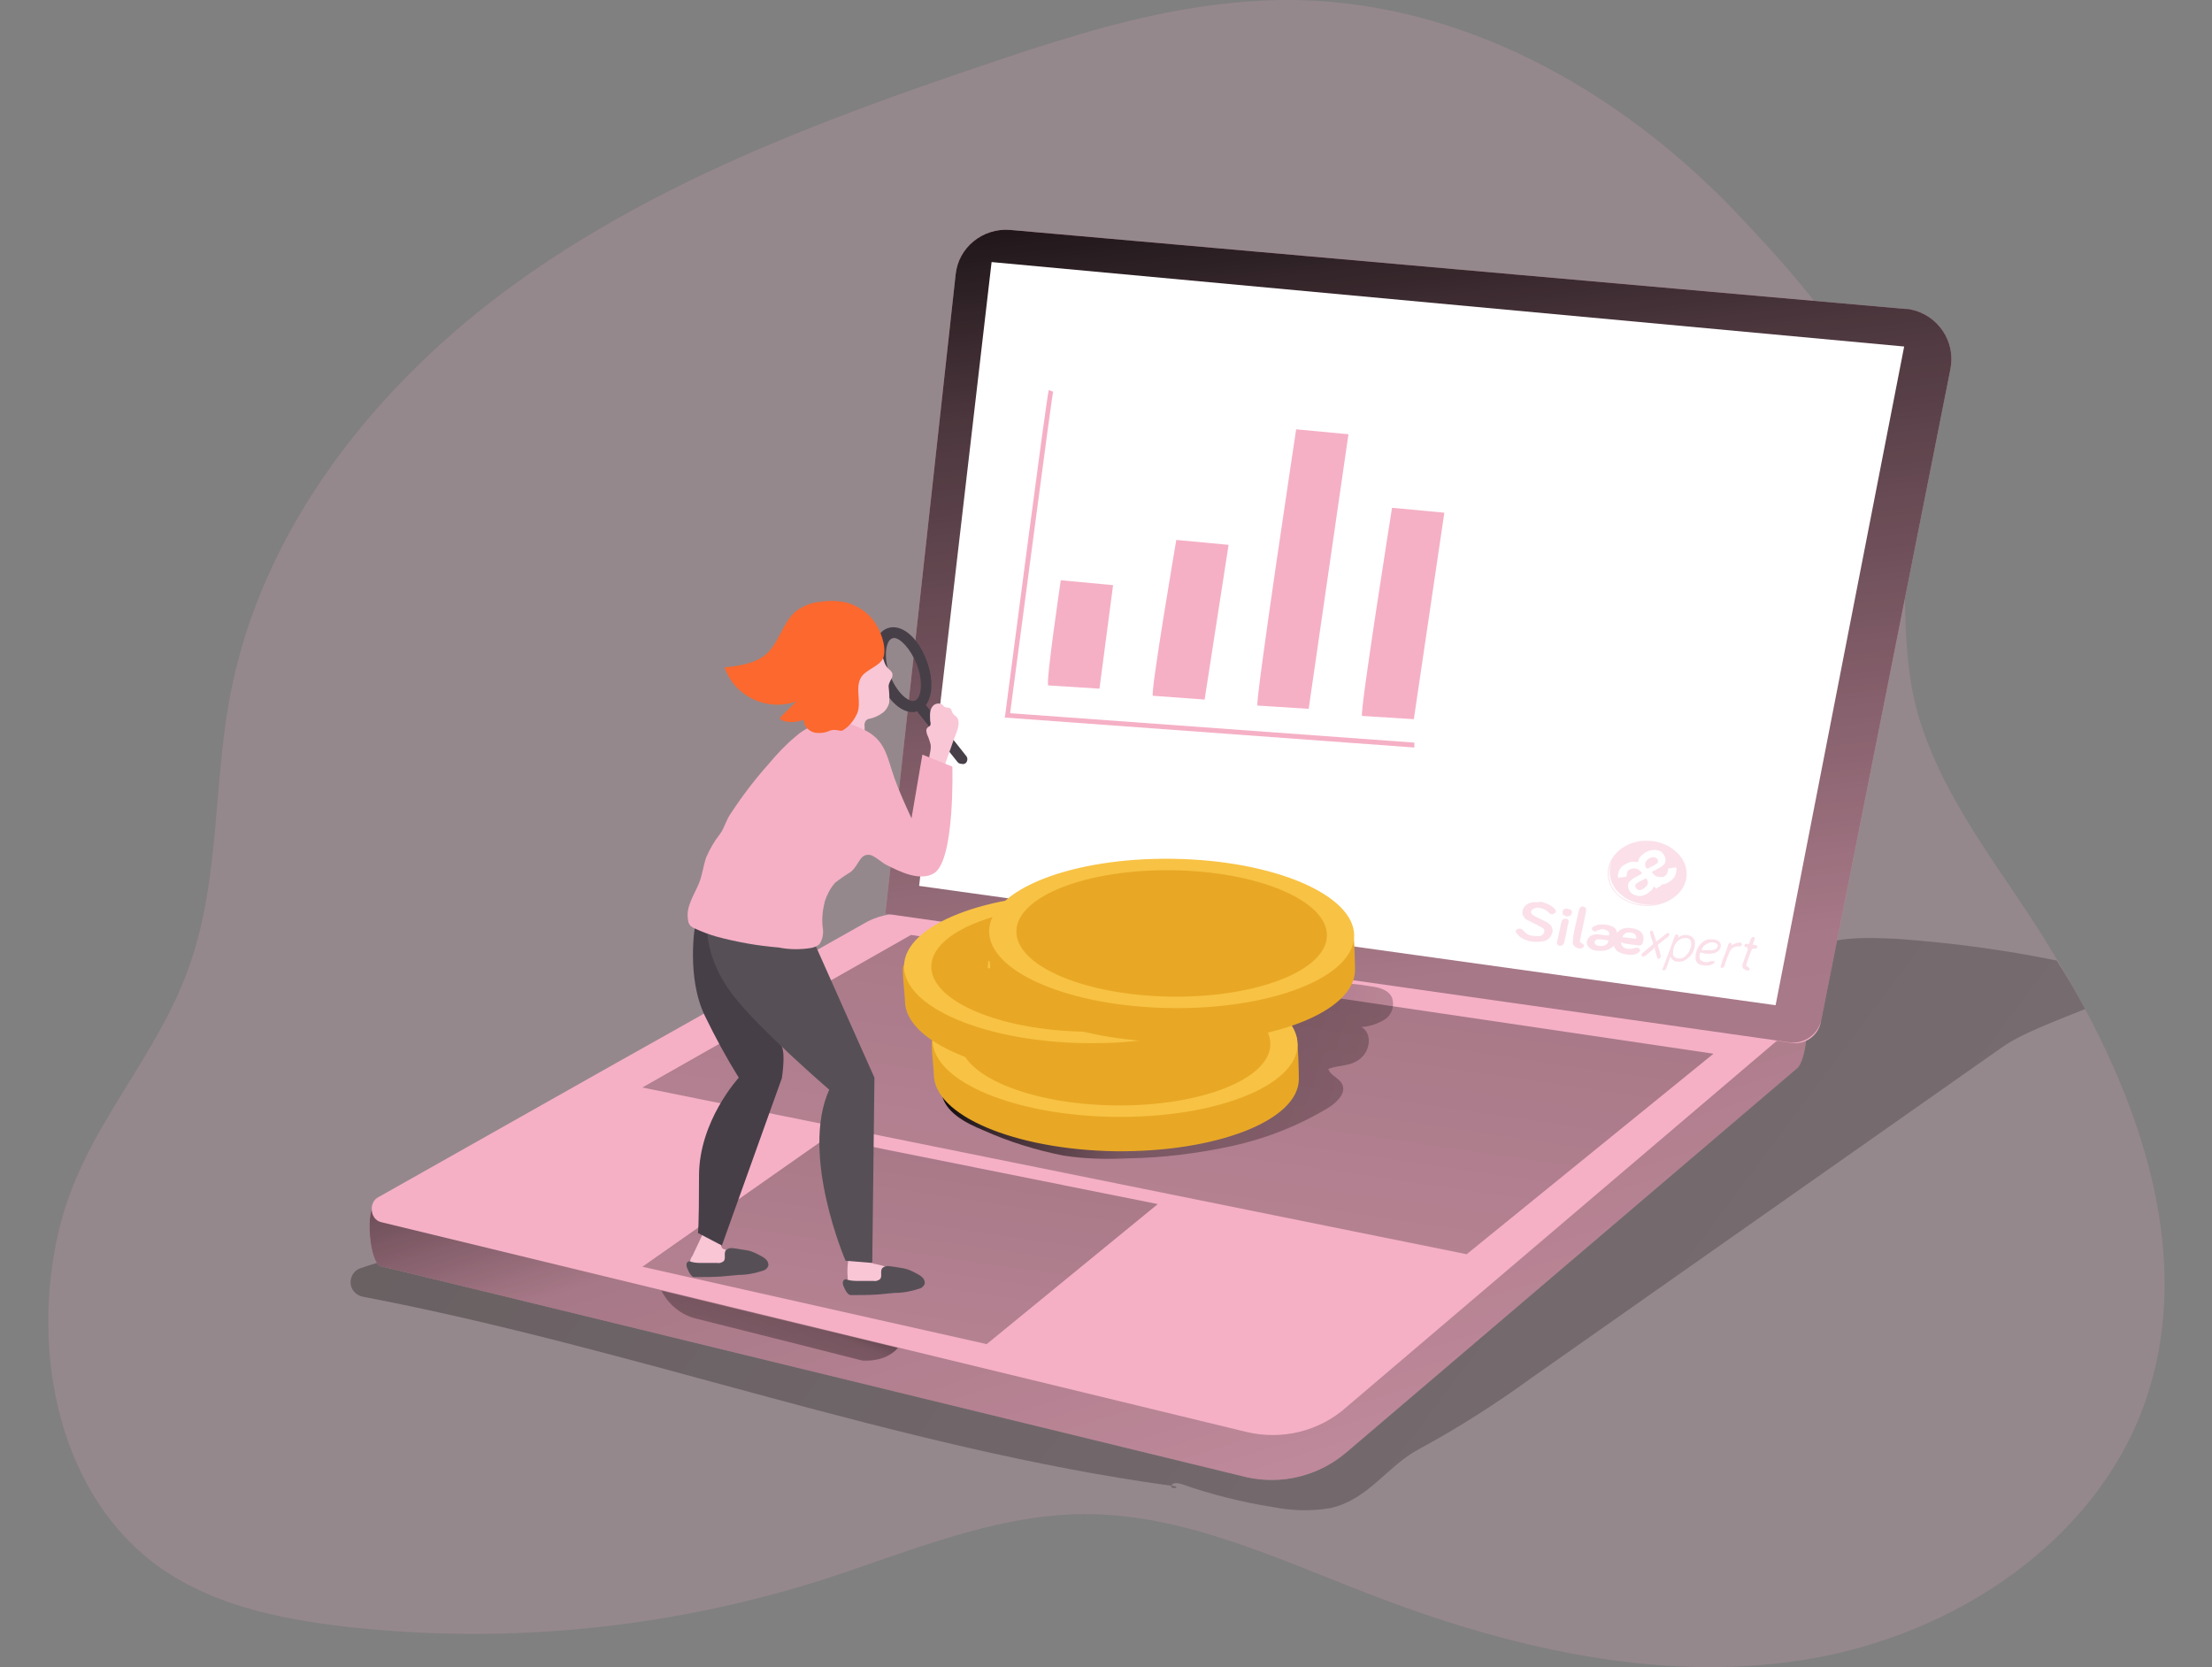 <svg xmlns="http://www.w3.org/2000/svg" xmlns:xlink="http://www.w3.org/1999/xlink" id="Layer_1" viewBox="0 0 406 306" style="enable-background:new 0 0 406 306;"><rect x="0" y="0" width="406" height="306" fill="#808080" stroke="none"/><style>.st0{opacity:0.18;fill:#F5B0C6;enable-background:new ;} .st1{fill:url(#SVGID_1_);} .st2{fill:url(#SVGID_2_);} .st3{fill:#F5B0C6;} .st4{fill:url(#SVGID_3_);} .st5{fill:url(#SVGID_4_);} .st6{fill:url(#SVGID_5_);} .st7{fill:url(#SVGID_6_);} .st8{fill:url(#SVGID_7_);} .st9{fill:url(#SVGID_8_);} .st10{fill:#FFFFFF;} .st11{fill:#F9C6D6;} .st12{fill:#565056;} .st13{fill:#473F47;} .st14{fill:#FC682D;} .st15{fill:#E8A825;} .st16{fill:#F8C244;} .st17{opacity:0.39;enable-background:new ;}</style><path class="st0" d="M382.7 185.2c-1.6-3.1-3.3-6.1-5.1-9-1.7-2.8-3.4-5.6-5.2-8.3-7.8-11.8-16.5-23.3-20.4-36.9-4.7-16.8.0-35.5-5.1-51.7-4.3-14.1-17.5-28.9-27.4-39.4-21.9-23.3-51.8-40.3-84.4-39.9-6.3.1-12.5.8-18.7 1.9-12.2 2.2-24.2 6.1-36 10.1-29.9 10.1-59.9 21.4-85.6 39.9s-46.8 45-52.6 76c-3 16-1.9 32.9-7.1 48.4-6.2 18.5-20 30.7-24.4 50-5.1 22.2.2 48.4 18.8 61.5 9.7 6.8 21.7 9.3 33.4 10.7 29.5 3.4 59.3.5 87.6-8.4 15.9-5.1 31.7-12.1 48.4-12.2 18-.1 34.9 7.9 51.7 14.4 25.7 10 53.6 16.7 80.8 12.3s53.6-21.7 62.5-47.8C401.9 233.2 394.8 207.8 382.7 185.2z"/><linearGradient id="SVGID_1_" gradientUnits="userSpaceOnUse" x1="216.106" y1="25.722" x2="219.066" y2="23.512" gradientTransform="matrix(1.144 0 0 -1.144 -33.124 301.361)"><stop offset=".01" style="stop-color:#000000"/><stop offset=".08" style="stop-color:#000000;stop-opacity:0.69"/><stop offset=".21" style="stop-color:#000000;stop-opacity:0.32"/><stop offset="1" style="stop-color:#000000;stop-opacity:0"/></linearGradient><path class="st1" d="M215 272.7l.8.1C216.4 273.2 214.8 273.3 215 272.7z"/><linearGradient id="SVGID_2_" gradientUnits="userSpaceOnUse" x1="-66.14" y1="298.54" x2="686.59" y2="-264.44" gradientTransform="matrix(1.144 0 0 -1.144 -33.124 301.361)"><stop offset=".01" style="stop-color:#000000"/><stop offset=".08" style="stop-color:#000000;stop-opacity:0.69"/><stop offset=".21" style="stop-color:#000000;stop-opacity:0.32"/><stop offset="1" style="stop-color:#000000;stop-opacity:0"/></linearGradient><path class="st2" d="M382.7 185.2c-5.6 2.3-11.5 4.4-15.2 7l-86.4 60.7c-6.6 4.8-13.5 9.2-20.7 13.1-5.8 3.1-9.2 9.2-16.2 10.8-3.5.6-7.1.5-10.6-.2-5.7-.9-11.3-2.3-16.7-4.2-.7-.2-1.6-.4-1.9.3-50.3-6.9-98.5-25.2-148.4-34.7-1.5-.3-2.5-1.7-2.2-3.2.2-.9.8-1.7 1.7-2 4.2-1.5 8.5-2.5 12.9-3.2 8-1.5 15.9-2.9 23.9-4.2 16.1-2.8 32.3-4.6 48.7-5.4 27.1-1.1 54.4 1.8 81.2-2.4 25.4-3.9 49.5-14.1 73.1-24.3 5.7-2.4 11.5-5 16-9.3 3.5-3.4 6.3-7.8 10.8-10s10.3-1.9 15.3-1.7c9.9.7 19.8 2 29.5 4C379.4 179.2 381.1 182.2 382.7 185.2z"/><path class="st3" d="M68.9 221 182 171.8c2.4-1.2 5.2-1.7 7.9-1.3l139.9 11.9c2.7.4 2.2 11.9.0 13.7l-82.6 70.4c-5.1 4.4-12 6.1-18.5 4.6L69.9 232.4C67.8 231.9 67 221.9 68.9 221z"/><linearGradient id="SVGID_3_" gradientUnits="userSpaceOnUse" x1="186.993" y1="134.977" x2="265.123" y2="-113.143" gradientTransform="matrix(1.144 0 0 -1.144 -33.124 301.361)"><stop offset=".01" style="stop-color:#000000"/><stop offset=".08" style="stop-color:#000000;stop-opacity:0.69"/><stop offset=".21" style="stop-color:#000000;stop-opacity:0.32"/><stop offset="1" style="stop-color:#000000;stop-opacity:0"/></linearGradient><path class="st4" d="M68.9 221 182 171.8c2.4-1.2 5.2-1.7 7.9-1.3l139.9 11.9c2.7.4 2.2 11.9.0 13.7l-82.6 70.4c-5.1 4.4-12 6.1-18.5 4.6L69.9 232.4C67.8 231.9 67 221.9 68.9 221z"/><path class="st3" d="M329.8 187.9l-82.6 70.3c-5 4.5-11.9 6.2-18.5 4.6L69.9 224.3c-2-.5-2.3-3.7-.4-4.6l43.6-24.6 11.4-6.4 34.8-19.6c2.4-1.2 5.2-1.7 7.9-1.3l161.2 14.1C331.1 182.1 332 186.1 329.8 187.9z"/><linearGradient id="SVGID_4_" gradientUnits="userSpaceOnUse" x1="207.063" y1="223.197" x2="159.283" y2="-99.723" gradientTransform="matrix(1.144 0 0 -1.144 -5.389 348.399)"><stop offset=".01" style="stop-color:#000000"/><stop offset=".08" style="stop-color:#000000;stop-opacity:0.69"/><stop offset=".21" style="stop-color:#000000;stop-opacity:0.32"/><stop offset="1" style="stop-color:#000000;stop-opacity:0"/></linearGradient><polygon class="st5" points="167.2,171.6 314.5,193.4 269.2,230.2 117.9,199.6"/><linearGradient id="SVGID_5_" gradientUnits="userSpaceOnUse" x1="181.671" y1="106.04" x2="341.31" y2="50.8" gradientTransform="matrix(1.144 0 0 -1.144 -33.124 301.361)"><stop offset=".01" style="stop-color:#000000"/><stop offset=".08" style="stop-color:#000000;stop-opacity:0.69"/><stop offset=".21" style="stop-color:#000000;stop-opacity:0.32"/><stop offset="1" style="stop-color:#000000;stop-opacity:0"/></linearGradient><path class="st6" d="M226.3 210.3c6.3-1.4 12.3-3.8 17.7-7.1 1.5-1 3.2-2.7 2.3-4.3-.6-1.1-2.1-1.5-2.5-2.7 2-.8 4.2-.4 6-2s2-4.6.1-5.7c1.5-.1 3-.6 4.3-1.4 1.3-.9 1.8-2.5 1.3-4-.7-1.5-2.5-1.9-4.1-2.1-2.2-.4-4.5-.6-6.7-.5-2.6.2-5.1 1-7.3 2.3-2.1 1.1-3.8 3.1-5.9 4.2-4.3 2.2-9.9 1.9-14.5 2.9-3.4.7-6.8 2-10.1 3.1-3.4 1-6.6 1.8-9.9 2.5-8.1 1.8-16.1 3.4-24.2 5 .5 3.6 4.4 5.6 7.8 7 4.7 2.1 9.6 3.6 14.6 4.6 3.9.6 7.9.7 11.9.5C213.4 212.5 219.9 211.7 226.3 210.3z"/><linearGradient id="SVGID_6_" gradientUnits="userSpaceOnUse" x1="159.693" y1="178.047" x2="122.883" y2="-70.773" gradientTransform="matrix(1.144 0 0 -1.144 -5.389 348.399)"><stop offset=".01" style="stop-color:#000000"/><stop offset=".08" style="stop-color:#000000;stop-opacity:0.69"/><stop offset=".21" style="stop-color:#000000;stop-opacity:0.32"/><stop offset="1" style="stop-color:#000000;stop-opacity:0"/></linearGradient><polygon class="st7" points="151.7,208.8 212.5,221 181.1,246.7 117.9,232.5"/><linearGradient id="SVGID_7_" gradientUnits="userSpaceOnUse" x1="158.346" y1="63.043" x2="138.766" y2="12.683" gradientTransform="matrix(1.144 0 0 -1.144 -33.124 301.361)"><stop offset=".01" style="stop-color:#000000"/><stop offset=".08" style="stop-color:#000000;stop-opacity:0.69"/><stop offset=".21" style="stop-color:#000000;stop-opacity:0.32"/><stop offset="1" style="stop-color:#000000;stop-opacity:0"/></linearGradient><path class="st8" d="M121.4 236.9c1.3 2.5 3.5 4.4 6.3 5.1 4.5 1.1 30.5 7.7 30.5 7.7s4.2.5 6.6-2.3l-43.4-10.5z"/><path class="st3" d="M162.5 167.7l166.3 23.7c2.5.4 4.9-1.3 5.4-3.8L358 67.7c1-5-2.3-9.9-7.3-10.9-.3-.1-.7-.1-1-.1L185.4 42.2c-5-.4-9.5 3.2-10 8.2L162.5 167.7z"/><linearGradient id="SVGID_8_" gradientUnits="userSpaceOnUse" x1="244.967" y1="262.196" x2="328.877" y2="-470.634" gradientTransform="matrix(1.144 0 0 -1.144 -33.124 301.361)"><stop offset=".01" style="stop-color:#000000"/><stop offset=".08" style="stop-color:#000000;stop-opacity:0.69"/><stop offset=".21" style="stop-color:#000000;stop-opacity:0.32"/><stop offset="1" style="stop-color:#000000;stop-opacity:0"/></linearGradient><path class="st9" d="M162.5 167.7l165.9 23.6c2.8.4 5.4-1.5 5.9-4.2L358 67.7c1-5-2.3-9.9-7.3-10.9-.3-.1-.7-.1-1-.1L185.4 42.2c-5-.4-9.5 3.2-10 8.2L162.5 167.7z"/><polygon class="st10" points="325.9,184.5 349.5,63.6 182,48.1 168.7,162.6"/><path class="st11" d="M155.6 234.6c-.1.6.2 1.3.6 1.8.2.2.5.3.8.3.8.1 1.5.2 2.3.1 1.4-.1 2.8-.3 4.2-.6l2.4-.5c.3.0.6-.2.8-.4.1-.3.1-.7-.1-.9-.4-.5-.9-.8-1.5-1-1.4-.6-2.9-1.1-4.4-1.4-.3.0-.5-.1-.7-.3-.3-.3-.4-.7-.6-1.1-.4-.6-1.2-.9-1.9-.7-.7.1-1.7.6-1.8 1.4C155.5 232.5 155.5 233.6 155.6 234.6z"/><path class="st12" d="M163.3 232.4c-.5-.1-1 0-1.4.4-.4.6.1 1.5-.4 2-.3.2-.7.4-1.1.3h-2.7c-.7.0-1.4.0-2.1-.2-.2-.1-.3-.1-.5-.1-.2.1-.4.3-.4.5s0 .5.1.7c.2.5.4.9.7 1.3.1.1.2.2.3.3.2.1.3.1.5.1 1.6.0 3.1.0 4.7-.1 1.1-.1 2.2-.2 3.2-.3 1.6.0 3.1-.3 4.6-.8.4-.1.7-.4.9-.8.1-.3.0-.7-.2-1s-.5-.5-.8-.7c-.9-.5-1.8-1-2.8-1.2C165.2 232.7 164.3 232.5 163.3 232.4z"/><path class="st11" d="M126.6 231.7c0 .1.0.1.0.2.1 2.1 2.9 2.2 4.4 2.1 1.4-.1 2.8-.3 4.2-.6l2.4-.5c.3.0.6-.2.8-.4.1-.3.1-.7-.1-.9-.4-.5-.9-.8-1.5-1-1.3-.5-2.6-.9-3.9-1.3-1.1-.4-.2-2-.1-2.9.1-.2.1-.4.0-.5-.1-.2-.3-.3-.5-.4-.7-.2-1.4-.4-2.2-.4-.1.0-.3.0-.4.1s-.2.2-.3.4l-2.3 4.9C126.8 230.8 126.7 231.3 126.6 231.7z"/><path class="st13" d="M127.6 169.7s-1.7 9.6 1.8 16.8c1.9 3.9 3.9 7.6 6.2 11.3.0.0-7.3 7.9-7.3 18 0 10-.2 10.5-.2 10.5l4.4 2.3 11-30.7s.7-4.3.0-5.8-6.3-18.2-6.3-18.2L127.6 169.7z"/><path class="st13" d="M167.5 130.7c-2.3.0-4.8-2.4-6.2-6.2-1.6-4.3-.9-8.3 1.6-9.2s5.6 1.6 7.2 6c1.6 4.3.9 8.3-1.6 9.2C168.2 130.6 167.9 130.7 167.5 130.7zM164.1 117.1c-.1.0-.2.0-.4.1-1.1.4-1.6 3.4-.4 6.6s3.4 5.2 4.6 4.8 1.6-3.4.4-6.6C167.1 119 165.2 117.1 164.1 117.1z"/><path class="st13" d="M176.5 140.2c-.3.0-.6-.1-.8-.4l-7.6-9.5c-.4-.4-.3-1.1.2-1.4.4-.4 1.1-.3 1.4.2l7.6 9.6c.4.4.3 1.1-.1 1.4C177 140.2 176.8 140.3 176.5 140.2z"/><path class="st11" d="M163.1 126c.1 1 .2 2 .1 3-.2.8-.7 1.5-1.3 1.9-.7.5-1.4.8-2.2 1-.2.0-.5.1-.7.3-.3.3-.4.8-.3 1.2v2.6c0 .3.0.5-.2.8-.1.1-.3.2-.4.3-1.3.3-2.6-.4-3.1-1.6-.3-.6-.6-1.1-1-1.7-.3-.7-.5-1.5-.6-2.3-.3-2.5.2-5 1.3-7.2.7-1.4 1.7-2.6 3-3.6 1-.7 3-1.8 4-.6.5.6.5 1.5 1 2.2.3.5 1 .8 1.1 1.4s-.3 1-.5 1.5C163.2 125.4 163.1 125.7 163.1 126z"/><path class="st11" d="M170.7 131.3c0-.1.0-.1.0-.2.0-.6.2-1.2.6-1.6s1.1-.5 1.6-.2c.2.1.3.4.6.5.2.1.7.0 1 .3.2.3.2.5.3.7s.4.5.7.7c1.1 1.1-.1 3.2-.5 4.4-.6 1.8-1.3 3.5-1.8 5.3-.6.1-1.3.0-1.8-.4-.2-.1-.4-.3-.5-.5-.4-.6-.4-1.4-.2-2.1.1-.5.2-1.1.1-1.6-.2-.6-.3-1.1-.6-1.7-.2-.5-.3-1.1.1-1.4.1-.1.3-.2.4-.3.1-.1.1-.3.1-.5C170.7 132.3 170.7 131.8 170.7 131.3z"/><path class="st12" d="M149.8 173.8l10.7 24-.4 34-4.9-.4s-8.4-19.4-3-31.4c0 0-12.9-11.1-17.7-17.4-5.9-7.7-4.6-14.2-4.6-14.2L149.8 173.8z"/><path class="st3" d="M154.7 132.5c1.3.3 2.6.8 3.8 1.4 4.1 1.9 4.3 5.1 5.7 9 .9 2.5 2 4.9 3.1 7.3l2-11.7 5.5 2.2s.5 17.3-3.4 19.6c-2.6 1.5-6.2-.3-8.6-1.5-.9-.4-2.3-1.8-3.2-1.9-1.8-.2-1.9 1.8-3.4 3.1-1 .6-2 1.3-2.9 2-.9 1-1.5 2.2-1.9 3.4-.4 1.6-.6 3.2-.4 4.8.2 1.1.0 2.2-.6 3.1-.5.4-1 .6-1.6.7-1.9.3-3.9.3-5.9-.1-3.8-.3-7.7-1-11.4-2-1.4-.4-2.7-.9-4-1.5-.3-.1-.5-.3-.8-.5-.2-.3-.4-.6-.4-1-.5-2.4 1.1-4.6 2-6.8.6-1.5.8-3.2 1.3-4.7.7-1.6 1.5-3 2.6-4.4.8-1.1 1.1-2.6 2-3.8 2.1-3.2 4.4-6.2 6.9-9 1.5-1.8 3.1-3.5 4.9-5 2-1.8 4.6-2.8 7.3-2.9C153.8 132.3 154.3 132.4 154.7 132.5z"/><path class="st14" d="M150.1 110.5c-1.4.2-2.8.8-3.9 1.6-2.5 2-3.1 5.7-5.5 7.9-2 1.8-5 2.2-7.7 2.5 1.8 5.3 7.7 8.1 13 6.3h.1l-2.8 2.8c-.1.1-.1.1-.1.2.0.2.2.3.3.4 1.3.5 2.7.4 4-.1.0 1.2 1 2.2 2.2 2.4.8.1 1.7.0 2.4-.3.4-.2.9-.3 1.4-.2.4.0.7.2 1.1.1 1.2-.7 2.1-1.8 2.7-3.1.9-2-.4-4.6.7-6.6.9-1.6 3.7-2.1 4.2-3.9.5-2-.6-4.9-1.8-6.5-1.3-1.8-3.3-3-5.4-3.5-1.3-.2-2.6-.3-3.9-.1L150.1 110.5z"/><path class="st12" d="M134.6 229.1c-.5-.1-1 0-1.4.4-.4.6.1 1.5-.4 2-.3.2-.7.4-1.1.3H129c-.7.0-1.4.0-2.1-.2-.2-.1-.3-.1-.5-.1-.2.1-.4.3-.4.5s0 .5.1.7c.2.5.4.9.7 1.3.1.1.2.2.3.3.1.1.3.1.5.1 1.6.0 3.1.0 4.7-.1 1.1-.1 2.2-.2 3.2-.3 1.6.0 3.1-.3 4.6-.8.4-.1.7-.4.9-.8.1-.3.0-.7-.2-1s-.5-.5-.8-.7c-.9-.5-1.8-1-2.8-1.2C136.4 229.4 135.5 229.2 134.6 229.1z"/><path class="st15" d="M204.7 211.3c-18.5-.3-33.4-6.6-33.3-14.2.0-.8-.6-5.6-.3-6.3 2.9-6.3 17.5-7.1 34-6.9 16.2.2 29.7.0 32.8 6.3.4.9.5 7 .5 7.9C238.3 205.7 223.2 211.5 204.7 211.3z"/><ellipse transform="matrix(1.431121e-02 -1 1 1.431121e-02 10.437 393.25)" class="st16" cx="204.7" cy="191.3" rx="13.7" ry="33.5"/><ellipse transform="matrix(1.431121e-02 -1 1 1.431121e-02 10.437 393.25)" class="st15" cx="204.7" cy="191.3" rx="11.6" ry="28.5"/><path class="st16" d="M186.7 190l4.6.1c.2-1.2.9-2.2 2-2.8l3 .5c-1.1.5-1.8 1.5-2 2.6.0 1.3 1.8 2.3 4.4 2.3 2 .1 4-.6 5.4-2 2-2.1 4.9-3.2 7.9-2.9 3.8.0 6.6 1.1 7.3 2.9l4.6.1v1.1l-4.4-.1c-.1 1-.7 1.9-1.6 2.4l-3-.5c.9-.5 1.4-1.3 1.6-2.3.0-1.4-2-2-3.9-2-2-.1-3.9.7-5.2 2.2-1.9 1.9-4.3 2.8-8.4 2.8-3.6.0-7-1.1-7.7-3l-4.7-.1L186.7 190z"/><path class="st15" d="M199.4 197.8c-18.5-.3-33.4-6.6-33.3-14.2.0-.8-.6-5.6-.3-6.3 2.9-6.3 17.5-7.1 34-6.9 16.2.2 29.7.0 32.8 6.3.4.9.5 7 .5 7.9C233 192.1 217.9 198 199.4 197.8z"/><ellipse transform="matrix(1.431121e-02 -1 1 1.431121e-02 18.777 374.618)" class="st16" cx="199.4" cy="177.8" rx="13.7" ry="33.5"/><ellipse transform="matrix(1.431121e-02 -1 1 1.431121e-02 18.777 374.618)" class="st15" cx="199.4" cy="177.8" rx="11.6" ry="28.5"/><path class="st16" d="M181.4 176.4l4.6.1c.2-1.2.9-2.2 2-2.8l3 .5c-1.1.5-1.8 1.5-2 2.6.0 1.3 1.8 2.3 4.4 2.3 2 .2 4-.6 5.4-2 2-2.1 4.9-3.2 7.9-2.9 3.8.0 6.6 1.1 7.3 2.9l4.6.1v1.1l-4.4-.1c-.1 1-.7 1.9-1.6 2.4l-3-.5c.9-.5 1.4-1.3 1.6-2.3.0-1.4-2-2-3.9-2-2-.1-3.9.7-5.2 2.2-1.9 1.9-4.3 2.8-8.4 2.8-3.6.0-7-1.1-7.7-3l-4.7-.1L181.4 176.4z"/><path class="st15" d="M215 191.3c-18.5-.3-33.4-6.6-33.3-14.2.0-.8-.6-5.6-.3-6.3 2.9-6.3 17.5-7.1 34-6.9 16.2.2 29.7.0 32.8 6.3.4.9.5 7 .5 7.9C248.6 185.7 233.5 191.6 215 191.3z"/><ellipse transform="matrix(1.431121e-02 -1 1 1.431121e-02 40.573 383.869)" class="st16" cx="215" cy="171.4" rx="13.7" ry="33.5"/><ellipse transform="matrix(1.431121e-02 -1 1 1.431121e-02 40.573 383.869)" class="st15" cx="215" cy="171.4" rx="11.6" ry="28.5"/><path class="st3" d="M192.4 125.8c-.5-.4 2.3-19.3 2.3-19.3l9.6.9-2.5 19L192.4 125.8z"/><path class="st3" d="M211.6 127.7c-.5-.4 4.3-28.6 4.3-28.6l9.6.9-4.4 28.4L211.6 127.7z"/><path class="st3" d="M230.8 129.5c-.5-.4 7.1-50.7 7.1-50.7l9.6.9-7.3 50.4L230.8 129.5z"/><path class="st3" d="M250 131.4c-.5-.4 5.5-38.2 5.5-38.2l9.6.9-5.6 37.9L250 131.4z"/><path class="st3" d="M259.6 137.2l-75.2-5.5.1-.5c.8-6 7.6-58.6 8-59.6l.8.3c-.3 1.1-5.2 38.8-7.9 59l74.2 5.4V137.2z"/><g class="st17"><g><path class="st3" d="M302.1 161.2c-.6.4-1.7.7-2 1.3.3 1.4 1.5.9 2.2.0C302.6 162.1 302.5 161.6 302.1 161.2z"/><path class="st3" d="M304.3 158.2c.1-.5-.3-.8-.8-.9-.7.1-1.2.4-1.5 1-.1.4.0 1.2.5 1.1C302.8 159.2 304.4 158.5 304.3 158.2z"/><path class="st3" d="M297.6 172.9c-.1.6.2 1 .9 1.2.5.1 1.1.1 1.6-.1.2-.1.5-.1.6.0.2.1.3.3.3.4.0.2-.1.3-.3.5-.6.4-1.4.4-2.1.3-1.2-.2-2.1-.6-2.4-1.6-.8.8-1.8 1-2.9.9-.8.0-1.4-.3-1.8-.8-.4-.6-.3-1.1.1-1.6.4-.5 1.1-.7 1.9-.6.6.1 1.2.2 1.8.2.2-.4.0-.8-.5-1s-.9-.2-1.4.0c-.1.0-.3.1-.4.2-.3.1-.6.0-.7-.2-.2-.2-.1-.5.1-.6.4-.2.8-.4 1.2-.4.8-.1 1.5.0 2.2.3.6.2.9.6 1 1.2l.1-.1c.7-.8 1.7-.9 2.8-.7 1.9.3 2.2 1.6 1.8 2.7-.1.3-.4.5-.9.4-.9-.1-1.8-.2-2.7-.4L297.6 172.9zM295.2 172.6c-.6-.1-1.2-.2-1.9-.2-.3.0-.5.2-.6.4-.1.3.0.5.4.7C293.9 173.8 295.2 173.6 295.2 172.6zM297.8 172l2.5.3c.1-.6-.2-1-.8-1.1C298.6 171 298 171.3 297.8 172z"/><path class="st3" d="M282.9 165.5c.6.2 1.2.4 1.7.7.3.2.6.4.8.7.3.3.2.6-.2.8-.3.2-.7.1-.9-.2-.5-.5-1.2-.8-1.9-.9-.3.0-.5.0-.7.1-.7.2-.9.8-.4 1.2.3.2.6.4.9.5.6.3 1.2.6 1.8.9 1 .6 1.2 1.5.7 2.4-.3.6-.9 1-1.7 1.1-1.4.2-2.7.0-3.8-.7-.4-.2-.6-.6-.9-.9-.2-.3-.1-.6.3-.7.3-.1.7-.1.9.2.4.4.8.9 1.5 1 .5.1 1 .1 1.5.1.4.0.7-.2.9-.6.1-.4.1-.7-.3-.9-.3-.2-.7-.4-1.1-.6-.6-.3-1.2-.6-1.8-.9-.9-.6-1-1.6-.4-2.4.6-.7 1.4-.9 2.3-.8C282.4 165.5 282.6 165.6 282.9 165.5z"/><path class="st3" d="M289.2 169.7l.6-2.6c.1-.5.4-.8.8-.7.5.1.6.4.5.9-.4 1.8-.7 3.5-1.1 5.3-.1.2.0.4.3.5s.5.4.4.6c-.1.3-.4.4-.7.4-.9-.1-1.5-.7-1.3-1.4C288.7 171.7 289 170.7 289.2 169.7z"/><path class="st3" d="M308 172.1c.5-.4.9-.5 1.5-.5 1 .1 1.6.6 1.6 1.5s-.3 1.8-1 2.5c-.4.4-.9.8-1.6.9-.9.1-1.5-.1-1.9-.9-.2.4-.3.8-.4 1.1-.1.4-.3.8-.4 1.1-.1.2-.2.3-.5.3-.3-.1-.2-.3-.1-.4.8-2 1.5-4 2.2-5.9.0-.1.0-.1.1-.2s.3-.1.4-.1c.1.1.1.2.2.3C308.1 171.9 308 171.9 308 172.1zM310.4 173.6c0-.2.0-.3.0-.5.0-.7-.6-1.1-1.4-.9-.3.0-.6.2-.8.3-.9.7-1.2 1.7-1.1 2.7.0.4.4.6.8.7.7.1 1.2-.1 1.6-.6C310 174.9 310.2 174.3 310.4 173.6z"/><path class="st3" d="M312.1 174.8c-.2.4-.2.8-.1 1.2.2.4.7.6 1.3.6.3.0.6-.2.9-.2.1.0.3.0.5.0.0.1.0.3-.1.4-.7.5-1.5.5-2.4.3-.7-.2-1-.7-1-1.3.0-1 .3-1.9 1-2.6.5-.5 1.1-.9 2-.8.8.0 1.4.3 1.6.8.2.6-.2 1.3-.8 1.6-.7.3-1.5.3-2.2.2C312.6 174.9 312.4 174.9 312.1 174.8zM312.3 174.4c.6.0 1.2.0 1.8.0.3.0.6-.1.8-.2.3-.2.4-.4.4-.7-.1-.3-.3-.4-.7-.5-.5-.1-1 0-1.4.3C312.7 173.5 312.5 173.9 312.3 174.4z"/><path class="st3" d="M303.8 173.9l-1.3 1.1c-.2.2-.4.4-.7.5-.1.1-.3.1-.4.1.0-.1-.1-.3-.1-.4s.1-.2.2-.3c.6-.5 1.2-1 1.8-1.5.1-.1.1-.2.1-.3-.2-.6-.4-1.1-.5-1.7.0-.1-.1-.2-.1-.3.1-.1.2-.3.3-.3s.3.1.3.2c.2.6.4 1.2.6 1.8.1-.1.2-.2.3-.2.5-.4 1-.8 1.5-1.2.1-.1.3-.3.5-.1.2.2.1.3.0.5-.1.1-.1.1-.2.2-.6.4-1.1.9-1.7 1.3-.1.1-.1.2-.1.3.2.6.4 1.2.5 1.8.0.1.1.3.0.3-.1.1-.2.2-.3.3-.1.0-.3-.1-.3-.2-.2-.5-.3-1.1-.5-1.6C303.8 174.1 303.8 174 303.8 173.9z"/><path class="st3" d="M287.5 171.2c-.1.6-.3 1.2-.4 1.8-.1.4-.4.6-.8.6-.4-.1-.6-.3-.5-.8.3-1.2.5-2.4.8-3.6.1-.4.4-.6.8-.6.4.1.6.3.5.7C287.7 170 287.6 170.6 287.5 171.2z"/><path class="st3" d="M320.8 173.9c-.3-.1-.7.0-.6-.4.1-.4.5-.3.8-.2.1-.3.2-.5.3-.8.0-.1.0-.1.1-.2.1-.2.2-.4.5-.3s.2.3.1.5c-.1.3-.2.6-.3.9.2.0.4.0.6.1.1.0.3.2.3.3.0.1-.2.2-.3.3h-.1c-.6.0-.6.0-.8.5-.3.7-.6 1.5-.8 2.2-.2.4-.1.5.4.8.1.1.2.2.1.3.0.2-.2.3-.5.2-.4-.1-.8-.4-.8-.7.0-.2.0-.4.1-.6.3-.8.6-1.7.9-2.5C320.7 174.2 320.7 174.1 320.8 173.9z"/><path class="st3" d="M317.9 173.5c.4-.3.9-.5 1.4-.5.2.0.4.0.4.3.0.2-.1.4-.4.4-1.3-.1-1.7.6-2 1.4-.3.7-.6 1.5-.8 2.2.0.1.0.1-.1.2s-.3.1-.4.2c-.1-.1-.2-.2-.2-.3.1-.3.2-.6.3-1 .4-1 .8-2 1.1-3 0-.1.0-.1.1-.2s.3-.2.4-.2c.1.1.1.2.1.4C318 173.3 317.9 173.3 317.9 173.5z"/><path class="st3" d="M286.8 167.3c.1-.4.4-.6 1-.5.5.1.8.3.7.8-.1.4-.4.6-1 .6C286.9 168 286.7 167.7 286.8 167.3z"/><path class="st3" d="M303.5 154.4c-3.9-.6-7.6 1.6-8.3 4.9s2 6.4 6 6.9 7.7-1.7 8.3-4.9S307.4 155 303.5 154.4zM299.6 165.7c-3.6-1.2-5.3-4.6-3.8-7.5-.8 2.1-.2 4.3 1.6 5.9s4.5 2.3 7 1.7C302.9 166.2 301.2 166.2 299.6 165.7zm7-4c-.4.3-1.1.7-1.6.6.1.2-.8.6-1 .8l-.4-.4c-.1.1-.3.4-.3.5-.2.3-.8.7-1.1.9-1.7 1-3.8-.3-3.3-2 .4-.8 1.8-1.3 2.5-1.8-.6-.9-1.5-1.2-2.5-.6-.3.3-.3.9-.4 1.2l-1.4.2-.2-.3c.1-.4.2-1 .5-1.4.3-.5 1.1-.9 1.6-1.1.3-.1.9-.2 1.2-.1 1 .1-.1-.4 1.6-1.6.8-.6 1.9-.8 2.9-.4.8.5 1.2 1.4.9 2.2-.4.7-1.6 1.2-2.4 1.6-.1.1.0.2.1.2.2.3.5.6.9.7.7.1 1.1.2 1.6-.3.3-.3.3-.8.4-1.2l1.4-.2c.2.1.1.4.1.5C307.6 160.7 307.3 161.2 306.6 161.7z"/></g></g></svg>